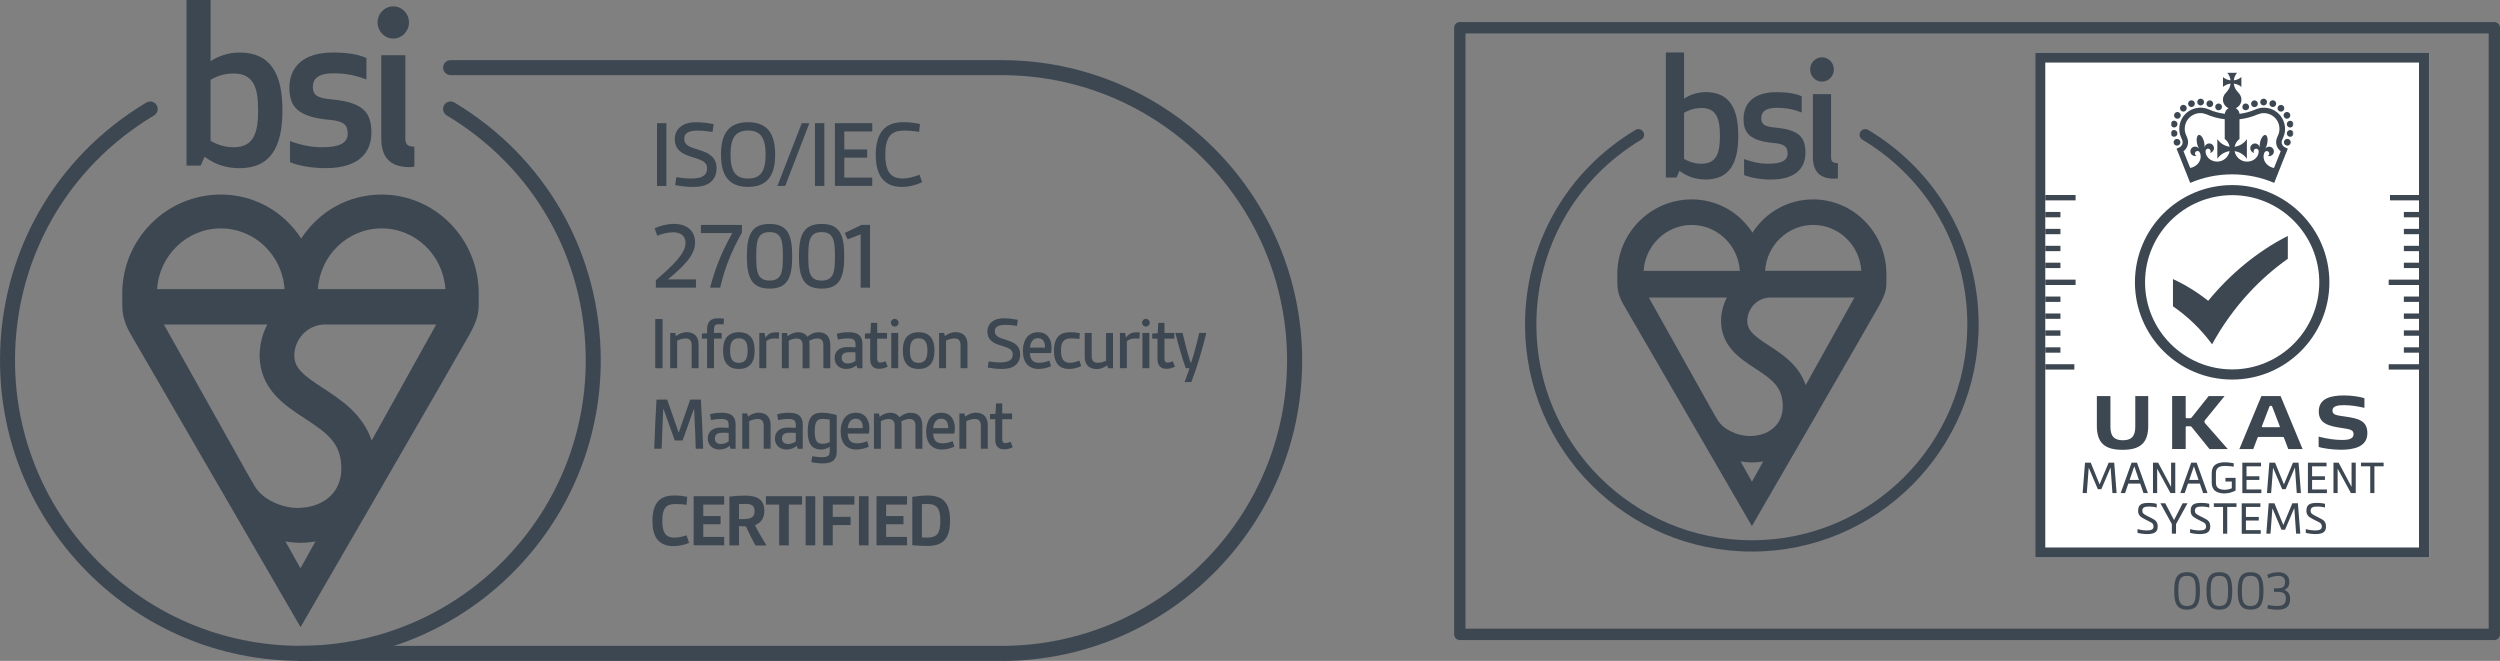 <svg width="2039" height="539" viewBox="0 0 2039 539" fill="none" xmlns="http://www.w3.org/2000/svg">
<rect x="0" y="0" width="2039" height="539" fill="#808080" stroke="none"/>
<g clip-path="url(#clip0_3170_424)">
<path d="M561.997 442.789C558.574 444.344 553.768 445.416 549.308 445.416C544.018 445.416 539.04 443.93 535.928 439.746C533.3 436.255 532.125 431.207 532.125 424.743C532.125 417.275 533.819 411.778 537.242 408.321C540.596 404.968 545.194 404.104 550.242 404.104C553.803 404.104 557.398 404.553 560.51 405.175L559.957 411.709C557.537 411.329 554.114 411.087 551.002 411.087C547.891 411.087 544.71 411.571 542.912 413.714C540.803 416.134 540.181 420.006 540.181 424.812C540.181 428.857 540.63 432.279 542.048 434.699C543.776 437.568 546.784 438.502 550.069 438.502C553.353 438.502 556.983 437.568 559.957 436.635L561.997 442.858V442.789Z" fill="#3D4752"/>
<path d="M565.73 444.793V404.69H590.624V411.536H573.579V420.87H587.719V427.577H573.579V437.913H590.624V444.758H565.73V444.793Z" fill="#3D4752"/>
<path d="M616.069 444.794C613.2 439.504 610.71 434.526 608.359 429.306C606.631 429.306 604.245 429.237 602.758 429.133V444.828H594.91V405.002C598.713 404.553 603.692 404.207 607.53 404.207C615.758 404.207 623.399 406.212 623.399 416.584C623.399 422.184 621.082 426.298 615.758 428.303C618.075 433.039 621.601 439.124 625.093 444.863H616.069V444.794ZM602.758 423.429C606.319 423.429 609.154 423.429 611.229 422.806C614.099 422.011 615.447 420.248 615.447 416.653C615.447 411.847 612.024 410.983 608.152 410.983C606.354 410.983 604.418 411.052 602.724 411.156V423.429H602.758Z" fill="#3D4752"/>
<path d="M635.497 444.793V411.536H624.676V404.69H654.167V411.536H643.346V444.793H635.497Z" fill="#3D4752"/>
<path d="M657.074 444.793V404.69H664.922V444.793H657.074Z" fill="#3D4752"/>
<path d="M671.386 444.793V404.69H696.832V411.536H679.2V421.561H693.755V428.268H679.2V444.758H671.352L671.386 444.793Z" fill="#3D4752"/>
<path d="M700.566 444.793V404.69H708.415V444.793H700.566Z" fill="#3D4752"/>
<path d="M714.879 444.793V404.69H739.772V411.536H722.727V420.87H736.868V427.577H722.727V437.913H739.772V444.758H714.879V444.793Z" fill="#3D4752"/>
<path d="M744.059 405.209C748.173 404.587 752.84 404.138 756.574 404.138C770.127 404.138 774.864 411.225 774.864 424.673C774.864 438.121 770.127 445.277 756.574 445.277C752.84 445.277 748.173 445.105 744.059 444.655V405.175V405.209ZM751.907 438.329C753.601 438.467 754.465 438.467 755.883 438.467C764.734 438.467 766.912 434.664 766.912 424.708C766.912 415.304 764.734 411.017 755.883 411.017C754.465 411.017 753.221 411.087 751.907 411.19V438.329Z" fill="#3D4752"/>
<path d="M535.859 151.664V100.464H543.5V151.664H535.859Z" fill="#3D4752"/>
<path d="M551.588 144.508C554.527 144.992 559.229 145.614 563.689 145.614C568.149 145.614 572.264 144.992 574.58 142.745C575.928 141.466 576.723 139.737 576.723 137.49C576.723 132.477 573.612 130.818 564.796 128.19C555.979 125.632 550.344 122.002 550.344 113.325C550.344 109.038 552.176 105.546 555.288 103.161C558.78 100.464 563.24 99.669 567.942 99.669C572.644 99.669 577.622 100.395 582.082 101.259L581.114 107.62C578.106 107.067 573.474 106.514 569.256 106.514C565.764 106.514 562.41 106.894 560.439 108.346C558.849 109.522 558.054 111.043 558.054 113.117C558.054 118.372 562.099 119.859 570.535 122.417C578.798 124.975 584.433 128.467 584.433 137.455C584.433 142.226 582.601 146.133 579.282 148.76C575.686 151.629 570.604 152.494 565.21 152.494C560.197 152.494 555.046 151.768 550.655 150.973L551.623 144.542L551.588 144.508Z" fill="#3D4752"/>
<path d="M588.031 126.047C588.031 108.727 594.635 99.669 610.124 99.669C625.613 99.669 632.216 108.727 632.216 126.047C632.216 143.367 625.613 152.425 610.124 152.425C594.635 152.425 588.031 143.367 588.031 126.047ZM624.437 126.047C624.437 112.529 620.392 106.479 610.124 106.479C599.855 106.479 595.81 112.529 595.81 126.047C595.81 139.564 599.855 145.614 610.124 145.614C620.392 145.614 624.437 139.564 624.437 126.047Z" fill="#3D4752"/>
<path d="M634.047 151.664L653.927 100.464H660.115L640.408 151.664H634.047Z" fill="#3D4752"/>
<path d="M664.68 151.664V100.464H672.32V151.664H664.68Z" fill="#3D4752"/>
<path d="M680.965 151.664V100.464H711.424V107.205H688.606V121.898H707.275V128.57H688.606V144.853H711.424V151.595H680.965V151.664Z" fill="#3D4752"/>
<path d="M752.116 148.552C747.725 150.765 741.536 152.459 735.728 152.459C729.125 152.459 722.832 150.488 719.029 145.13C715.848 140.774 714.258 134.412 714.258 126.046C714.258 117.127 716.263 110.627 719.893 106.168C724.111 101.155 730.3 99.634 737.076 99.634C741.606 99.634 746.377 100.256 750.353 101.155L749.627 107.585C746.446 106.963 741.675 106.479 737.526 106.479C732.686 106.479 728.226 107.516 725.529 111.077C723.074 114.43 722.037 119.339 722.037 126.012C722.037 132.2 722.832 136.971 724.976 140.324C727.43 144.231 731.579 145.579 736.039 145.579C740.983 145.579 745.754 144.162 749.938 142.468L752.081 148.518L752.116 148.552Z" fill="#3D4752"/>
<path d="M534.89 234.635V228.585C549.031 216.278 559.126 206.632 559.126 198.128C559.126 191.767 554.355 189.451 549.031 189.451C544.571 189.451 539.419 190.868 536.065 192.216L533.922 186.166C537.898 184.265 543.879 182.605 549.584 182.605C559.852 182.605 566.905 187.757 566.905 197.886C566.905 209.018 555.703 218.629 544.813 227.859H567.631V234.601H534.89V234.635Z" fill="#3D4752"/>
<path d="M579.178 234.635C583.638 217.453 589.1 204.73 597.225 190.107H571.641V183.435H605.108V189.727C597.018 204.281 591.521 217.003 587.372 234.635H579.178Z" fill="#3D4752"/>
<path d="M609.152 209.017C609.152 191.836 612.748 182.64 627.684 182.64C642.62 182.64 646.112 191.87 646.112 209.017C646.112 226.165 642.516 235.395 627.684 235.395C612.852 235.395 609.152 226.096 609.152 209.017ZM638.505 209.017C638.505 196.848 637.779 189.312 627.684 189.312C617.588 189.312 616.793 196.848 616.793 209.017C616.793 221.187 617.415 228.827 627.684 228.827C637.952 228.827 638.505 221.117 638.505 209.017Z" fill="#3D4752"/>
<path d="M651.609 209.017C651.609 191.836 655.205 182.64 670.141 182.64C685.077 182.64 688.569 191.87 688.569 209.017C688.569 226.165 684.973 235.395 670.141 235.395C655.309 235.395 651.609 226.096 651.609 209.017ZM680.962 209.017C680.962 196.848 680.236 189.312 670.141 189.312C660.045 189.312 659.25 196.848 659.25 209.017C659.25 221.187 659.872 228.827 670.141 228.827C680.409 228.827 680.962 221.117 680.962 209.017Z" fill="#3D4752"/>
<path d="M701.95 234.635V191.144L691.301 195.189L688.984 190.003L702.676 183.4H709.59V234.6H701.95V234.635Z" fill="#3D4752"/>
<path d="M534.406 300.32V260.218H540.387V300.32H534.406Z" fill="#3D4752"/>
<path d="M564.104 300.321V281.445C564.104 277.78 562.41 276.017 559.263 276.017C556.601 276.017 554.216 276.881 552.279 277.815V300.286H546.609V271.523H550.793L551.277 274.15C553.524 272.422 556.636 270.9 559.989 270.9C566.524 270.9 569.774 274.807 569.774 280.926V300.286H564.104V300.321Z" fill="#3D4752"/>
<path d="M576.691 300.321V276.224H572.473V272.041L576.691 271.799V268.688C576.691 265.438 577.486 263.226 578.938 261.774C580.667 260.08 583.225 259.596 586.268 259.596C587.651 259.596 589.137 259.734 590.486 259.838L590.174 264.574C588.722 264.436 587.443 264.436 586.302 264.436C584.815 264.436 583.744 264.609 583.19 265.438C582.499 266.199 582.326 267.374 582.326 269.172V271.523H588.619V276.19H582.326V300.286H576.656L576.691 300.321Z" fill="#3D4752"/>
<path d="M602.619 300.942C598.574 300.942 595.635 299.836 593.526 297.762C590.864 295.204 589.723 291.055 589.723 285.938C589.723 280.822 590.829 276.673 593.526 274.115C595.635 272.075 598.574 270.935 602.619 270.935C606.664 270.935 609.602 272.041 611.711 274.115C614.374 276.673 615.515 280.822 615.515 285.938C615.515 291.055 614.408 295.204 611.711 297.762C609.602 299.802 606.664 300.942 602.619 300.942ZM609.775 285.938C609.775 282.447 609.222 279.577 607.736 277.918C606.629 276.604 604.866 275.913 602.619 275.913C600.371 275.913 598.643 276.604 597.502 277.918C596.015 279.612 595.462 282.447 595.462 285.938C595.462 289.43 596.015 292.334 597.502 293.959C598.608 295.273 600.371 295.964 602.619 295.964C604.866 295.964 606.525 295.204 607.736 293.959C609.222 292.334 609.775 289.465 609.775 285.938Z" fill="#3D4752"/>
<path d="M619.285 300.32V271.557H623.503L624.264 275.118H624.506C626.753 271.868 629.415 271.004 633.046 271.004C633.737 271.004 634.428 271.004 635.535 271.142L635.155 276.293C634.048 276.12 632.907 276.051 631.732 276.051C629.312 276.051 626.891 276.604 624.955 278.229V300.32H619.285Z" fill="#3D4752"/>
<path d="M671.523 300.321V281.272C671.523 277.677 669.795 276.052 666.614 276.052C664.436 276.052 662.119 276.812 659.941 278.057C660.114 279.163 660.252 280.477 660.252 281.618V300.355H654.582V281.307C654.582 277.711 652.888 276.086 649.742 276.086C647.426 276.086 645.455 276.709 643.346 277.815V300.355H637.676V271.592H641.859L642.343 274.219C644.383 272.664 647.322 270.97 650.987 270.97C654.409 270.97 656.968 272.283 658.455 274.634C660.944 272.595 663.986 270.97 667.409 270.97C673.805 270.97 677.193 274.531 677.193 281.549V300.355H671.523V300.321Z" fill="#3D4752"/>
<path d="M699.219 300.321L698.597 297.901C696.419 299.837 693.411 300.943 690.195 300.943C684.283 300.943 680.688 297.036 680.688 291.92C680.688 289.362 681.69 286.803 683.73 285.213C685.666 283.657 688.397 283.035 691.44 283.035C693.445 283.035 695.727 283.173 697.732 283.277V280.857C697.732 279.129 697.283 277.988 696.557 277.262C695.485 276.259 693.756 276.017 691.44 276.017C688.639 276.017 685.217 276.501 683.35 276.951L682.485 272.214C684.975 271.454 688.639 270.97 691.959 270.97C695.554 270.97 698.562 271.454 700.602 273.217C702.4 274.703 703.402 277.089 703.402 280.546V300.355H699.219V300.321ZM697.732 287.426C696.315 287.287 694.379 287.253 692.615 287.253C688.432 287.253 686.461 288.739 686.461 291.92C686.461 294.651 688.259 296.449 691.371 296.449C693.687 296.449 696.038 295.654 697.732 294.34V287.426Z" fill="#3D4752"/>
<path d="M723.973 299.076C722.037 300.078 719.547 300.804 717.058 300.804C712.391 300.804 709.729 298.177 709.729 292.957V276.224H705.441V272.041L709.936 271.799L710.385 263.329H715.433V271.557H723.454V276.224H715.433V292.092C715.433 294.201 715.814 295.688 717.992 295.688C719.375 295.688 720.654 295.307 722.175 294.616L724.042 299.041L723.973 299.076Z" fill="#3D4752"/>
<path d="M729.713 260.045C731.442 260.045 732.894 261.462 732.894 263.225C732.894 264.989 731.476 266.337 729.713 266.337C727.95 266.337 726.602 264.954 726.602 263.225C726.602 261.497 727.984 260.045 729.713 260.045ZM726.913 300.32V271.557H732.583V300.32H726.913Z" fill="#3D4752"/>
<path d="M749.248 300.942C745.202 300.942 742.264 299.836 740.155 297.762C737.493 295.204 736.352 291.055 736.352 285.938C736.352 280.822 737.458 276.673 740.155 274.115C742.264 272.075 745.202 270.935 749.248 270.935C753.293 270.935 756.231 272.041 758.34 274.115C761.003 276.673 762.144 280.822 762.144 285.938C762.144 291.055 761.037 295.204 758.34 297.762C756.231 299.802 753.293 300.942 749.248 300.942ZM756.404 285.938C756.404 282.447 755.851 279.577 754.364 277.918C753.258 276.604 751.495 275.913 749.248 275.913C747 275.913 745.272 276.604 744.131 277.918C742.644 279.612 742.091 282.447 742.091 285.938C742.091 289.43 742.644 292.334 744.131 293.959C745.237 295.273 747 295.964 749.248 295.964C751.495 295.964 753.154 295.204 754.364 293.959C755.851 292.334 756.404 289.465 756.404 285.938Z" fill="#3D4752"/>
<path d="M783.404 300.321V281.445C783.404 277.78 781.71 276.017 778.564 276.017C775.902 276.017 773.516 276.881 771.58 277.815V300.286H765.91V271.523H770.094L770.578 274.15C772.825 272.422 775.937 270.9 779.29 270.9C785.825 270.9 789.075 274.807 789.075 280.926V300.286H783.404V300.321Z" fill="#3D4752"/>
<path d="M806.292 294.72C808.609 295.1 812.274 295.584 815.765 295.584C819.257 295.584 822.473 295.1 824.305 293.337C825.377 292.335 825.999 290.986 825.999 289.223C825.999 285.317 823.579 284.003 816.664 281.929C809.75 279.924 805.324 277.089 805.324 270.278C805.324 266.925 806.742 264.194 809.197 262.327C811.928 260.218 815.42 259.596 819.085 259.596C822.749 259.596 826.691 260.149 830.183 260.84L829.422 265.819C827.071 265.369 823.441 264.954 820.156 264.954C817.425 264.954 814.797 265.265 813.242 266.372C811.997 267.305 811.375 268.481 811.375 270.105C811.375 274.219 814.555 275.395 821.159 277.4C827.624 279.405 832.05 282.136 832.05 289.154C832.05 292.888 830.632 295.93 828.005 298.004C825.204 300.251 821.228 300.943 816.976 300.943C813.069 300.943 809.024 300.39 805.601 299.767L806.361 294.72H806.292Z" fill="#3D4752"/>
<path d="M857.219 298.626C854.66 299.802 850.995 300.942 847.261 300.942C838.791 300.942 834.262 295.653 834.262 286.111C834.262 278.195 837.857 270.935 846.639 270.935C853.623 270.935 857.668 275.913 857.668 283.622C857.668 285.178 857.495 286.734 857.219 287.978H839.966C840.105 290.536 840.727 292.576 841.902 293.89C843.216 295.307 845.256 295.895 847.642 295.895C850.615 295.895 853.554 295.1 855.905 294.097L857.219 298.626ZM852.309 283.518C852.309 279.232 851.065 275.809 846.466 275.809C842.283 275.809 840.312 279.543 840.07 283.518H852.344H852.309Z" fill="#3D4752"/>
<path d="M881.802 298.626C879.174 299.871 875.509 300.942 871.983 300.942C864.446 300.942 859.605 296.725 859.605 286.077C859.605 273.873 865.76 270.935 872.813 270.935C875.613 270.935 878.414 271.246 880.765 271.799L880.281 276.535C878.241 276.224 875.924 275.982 873.746 275.982C868.214 275.982 865.345 278.16 865.345 285.938C865.345 292.922 867.696 295.895 872.571 295.895C875.371 295.895 877.999 295.1 880.281 294.097L881.836 298.626H881.802Z" fill="#3D4752"/>
<path d="M903.584 300.32L903.135 297.9C900.888 299.594 897.845 301.011 894.422 301.011C887.957 301.011 884.707 297.105 884.707 290.986V271.557H890.377V290.433C890.377 294.339 892.071 295.86 895.425 295.86C897.741 295.86 899.954 295.238 902.098 294.235V271.591H907.768V300.354H903.584V300.32Z" fill="#3D4752"/>
<path d="M913.402 300.32V271.557H917.62L918.381 275.118H918.623C920.87 271.868 923.532 271.004 927.163 271.004C927.854 271.004 928.546 271.004 929.652 271.142L929.272 276.293C928.165 276.12 927.024 276.051 925.849 276.051C923.429 276.051 921.009 276.604 919.072 278.229V300.32H913.402Z" fill="#3D4752"/>
<path d="M934.561 260.045C936.29 260.045 937.742 261.462 937.742 263.225C937.742 264.989 936.324 266.337 934.561 266.337C932.798 266.337 931.449 264.954 931.449 263.225C931.449 261.497 932.832 260.045 934.561 260.045ZM931.76 300.32V271.557H937.431V300.32H931.76Z" fill="#3D4752"/>
<path d="M958.278 299.076C956.342 300.078 953.852 300.804 951.363 300.804C946.695 300.804 944.033 298.177 944.033 292.957V276.224H939.746V272.041L944.241 271.799L944.69 263.329H949.738V271.557H957.759V276.224H949.738V292.092C949.738 294.201 950.118 295.688 952.296 295.688C953.679 295.688 954.959 295.307 956.48 294.616L958.347 299.041L958.278 299.076Z" fill="#3D4752"/>
<path d="M966.127 311.625C967.821 307.2 969.169 303.293 970.172 300.286H967.13C964.191 292.334 961.217 281.859 958.59 271.522H964.502C966.438 279.992 968.547 288.082 971.036 295.791H971.486C973.802 288.808 976.222 279.785 978.089 271.522H983.863C980.682 284.832 976.153 299.975 971.659 311.625H966.127Z" fill="#3D4752"/>
<path d="M567.456 366.006C567.145 355.289 566.661 344.295 566.143 333.716H565.831L556.739 359.23H550.342L541.25 333.716H540.938C540.454 344.295 539.936 355.323 539.625 366.006H533.574C534.024 352.696 534.681 339.317 535.441 325.903H544.154L553.385 352.489H553.696L562.927 325.903H571.64C572.4 339.282 573.057 352.661 573.507 366.006H567.456Z" fill="#3D4752"/>
<path d="M595.774 366.005L595.151 363.585C592.973 365.521 589.965 366.628 586.75 366.628C580.838 366.628 577.242 362.721 577.242 357.604C577.242 355.046 578.245 352.488 580.285 350.898C582.221 349.342 584.952 348.72 587.995 348.72C590 348.72 592.282 348.858 594.287 348.962V346.542C594.287 344.813 593.838 343.672 593.111 342.946C592.04 341.944 590.311 341.702 587.995 341.702C585.194 341.702 581.771 342.186 579.904 342.635L579.04 337.899C581.529 337.138 585.194 336.654 588.513 336.654C592.109 336.654 595.117 337.138 597.157 338.901C598.954 340.388 599.957 342.773 599.957 346.231V366.04H595.774V366.005ZM594.287 353.11C592.869 352.972 590.933 352.937 589.17 352.937C584.987 352.937 583.016 354.424 583.016 357.604C583.016 360.336 584.814 362.133 587.925 362.133C590.242 362.133 592.593 361.338 594.287 360.024V353.11Z" fill="#3D4752"/>
<path d="M622.846 366.006V347.13C622.846 343.466 621.152 341.702 618.006 341.702C615.343 341.702 612.958 342.567 611.022 343.5V365.971H605.352V337.208H609.535L610.019 339.836C612.266 338.107 615.378 336.586 618.732 336.586C625.266 336.586 628.516 340.492 628.516 346.612V365.971H622.846V366.006Z" fill="#3D4752"/>
<path d="M650.539 366.005L649.917 363.585C647.739 365.521 644.731 366.628 641.516 366.628C635.603 366.628 632.008 362.721 632.008 357.604C632.008 355.046 633.01 352.488 635.05 350.898C636.986 349.342 639.718 348.72 642.76 348.72C644.766 348.72 647.047 348.858 649.053 348.962V346.542C649.053 344.813 648.603 343.672 647.877 342.946C646.805 341.944 645.077 341.702 642.76 341.702C639.96 341.702 636.537 342.186 634.67 342.635L633.806 337.899C636.295 337.138 639.96 336.654 643.279 336.654C646.874 336.654 649.882 337.138 651.922 338.901C653.72 340.388 654.723 342.773 654.723 346.231V366.04H650.539V366.005ZM649.053 353.11C647.635 352.972 645.699 352.937 643.936 352.937C639.752 352.937 637.782 354.424 637.782 357.604C637.782 360.336 639.579 362.133 642.691 362.133C645.008 362.133 647.359 361.338 649.053 360.024V353.11Z" fill="#3D4752"/>
<path d="M676.744 364.381C674.739 365.764 672.319 366.628 669.898 366.628C661.739 366.628 658.766 361.339 658.766 351.866C658.766 341.08 662.119 336.62 670.106 336.62C674.393 336.62 679.337 337.554 682.449 338.625V368.633C682.449 371.744 681.446 373.922 679.821 375.478C677.712 377.414 674.393 377.967 670.97 377.967C667.72 377.967 664.367 377.483 661.704 376.965L662.465 372.125C664.505 372.436 667.513 372.885 670.175 372.885C672.491 372.885 674.6 372.643 675.638 371.572C676.398 370.776 676.744 369.566 676.744 368.011V364.415V364.381ZM676.744 342.221C675.05 341.909 672.699 341.668 670.659 341.668C665.75 341.668 664.505 345.021 664.505 351.935C664.505 358.4 665.819 361.961 670.59 361.961C672.699 361.961 674.877 361.511 676.744 360.578V342.221Z" fill="#3D4752"/>
<path d="M708.621 364.312C706.063 365.487 702.398 366.628 698.664 366.628C690.193 366.628 685.664 361.339 685.664 351.797C685.664 343.88 689.26 336.62 698.041 336.62C705.025 336.62 709.07 341.598 709.07 349.308C709.07 350.863 708.898 352.419 708.621 353.664H691.369C691.507 356.222 692.129 358.262 693.305 359.575C694.619 360.993 696.658 361.581 699.044 361.581C702.017 361.581 704.956 360.785 707.307 359.783L708.621 364.312ZM703.677 349.204C703.677 344.917 702.432 341.495 697.834 341.495C693.651 341.495 691.68 345.228 691.438 349.204H703.711H703.677Z" fill="#3D4752"/>
<path d="M746.617 366.005V346.957C746.617 343.361 744.888 341.736 741.708 341.736C739.53 341.736 737.213 342.497 735.035 343.741C735.208 344.848 735.346 346.161 735.346 347.302V366.04H729.676V346.991C729.676 343.396 727.982 341.771 724.836 341.771C722.519 341.771 720.549 342.393 718.44 343.499V366.04H712.77V337.277H716.953L717.437 339.904C719.477 338.348 722.416 336.654 726.08 336.654C729.503 336.654 732.062 337.968 733.548 340.319C736.038 338.279 739.08 336.654 742.503 336.654C748.899 336.654 752.287 340.215 752.287 347.233V366.04H746.617V366.005Z" fill="#3D4752"/>
<path d="M778.324 364.312C775.766 365.487 772.101 366.628 768.367 366.628C759.896 366.628 755.367 361.339 755.367 351.797C755.367 343.88 758.963 336.62 767.745 336.62C774.728 336.62 778.774 341.598 778.774 349.308C778.774 350.863 778.601 352.419 778.324 353.664H761.072C761.21 356.222 761.832 358.262 763.008 359.575C764.322 360.993 766.362 361.581 768.747 361.581C771.721 361.581 774.659 360.785 777.01 359.783L778.324 364.312ZM773.38 349.204C773.38 344.917 772.135 341.495 767.537 341.495C763.354 341.495 761.383 345.228 761.141 349.204H773.415H773.38Z" fill="#3D4752"/>
<path d="M799.967 366.006V347.13C799.967 343.466 798.273 341.702 795.127 341.702C792.464 341.702 790.079 342.567 788.143 343.5V365.971H782.473V337.208H786.656L787.14 339.836C789.387 338.107 792.499 336.586 795.853 336.586C802.387 336.586 805.637 340.492 805.637 346.612V365.971H799.967V366.006Z" fill="#3D4752"/>
<path d="M825.965 364.761C824.029 365.764 821.54 366.49 819.05 366.49C814.383 366.49 811.721 363.862 811.721 358.642V341.91H807.434V337.727L811.928 337.485L812.378 329.015H817.425V337.243H825.447V341.91H817.425V357.778C817.425 359.887 817.806 361.373 819.984 361.373C821.367 361.373 822.646 360.993 824.167 360.302L826.034 364.727L825.965 364.761Z" fill="#3D4752"/>
<path d="M816.978 539H244.991C241.602 539 238.871 536.269 238.871 532.881C238.871 529.493 241.602 526.762 244.991 526.762H816.978C945.315 526.762 1049.73 422.357 1049.73 294.028C1049.73 165.7 945.315 61.295 816.978 61.295H367.52C364.132 61.295 361.4 58.564 361.4 55.176C361.4 51.788 364.132 49.057 367.52 49.057H817.012C952.126 49.057 1062.04 158.959 1062.04 294.063C1062.04 429.167 952.126 539.069 817.012 539.069L816.978 539Z" fill="#3D4752"/>
<path d="M259.269 235.81C261.032 208.188 283.678 186.269 311.267 186.269C338.857 186.269 361.468 208.188 363.266 235.81H259.269ZM303.108 359.264C295.744 337.588 278.249 326.179 263.521 316.568C247.168 305.92 240.322 300.389 240.011 290.156C240.115 276.155 251.247 264.677 264.939 264.677H355.764L303.108 359.298V359.264ZM232.82 441.613C233.338 441.716 239.216 442.684 245.059 442.719C250.66 442.719 256.261 441.855 257.263 441.578L245.059 463.496L232.82 441.613ZM218.022 264.677C214.15 272.075 211.903 280.511 211.73 289.465C211.73 289.741 211.73 290.052 211.73 290.329V290.398C212.179 317.502 232.197 330.57 248.343 341.114C267.532 353.629 278.388 361.684 278.388 382.254C278.388 402.824 262.346 414.267 242.639 414.267C229.985 414.267 213.942 407.456 207.546 396.221L201.876 386.402L133.697 264.712H217.988L218.022 264.677ZM180.06 186.269C207.65 186.269 230.296 208.188 232.059 235.81H128.131C129.894 208.188 152.54 186.269 180.095 186.269M311.267 158.682C284.507 158.682 260.375 171.992 245.681 194.532C230.987 171.992 206.855 158.682 180.095 158.682C135.771 158.682 99.711 194.878 99.711 239.336C99.711 239.336 99.711 239.751 99.711 247.53C99.711 255.308 100.61 262.257 106.764 272.87C112.918 283.484 245.128 511.481 245.128 511.481C245.128 511.481 376.404 284.867 382.904 272.87C389.404 260.84 390.441 255.688 390.441 247.53V239.336C390.441 194.878 354.968 158.682 311.336 158.682" fill="#3D4752"/>
<path d="M195.273 42.834C186.491 42.834 178.055 45.703 171.763 49.886V0H152.125V135.07H163.673L166.853 127.81C174.563 133.583 183.518 137.179 195.308 137.179C220.892 137.179 230.365 119.547 230.365 89.989C230.365 60.431 220.892 42.834 195.308 42.834M190.675 59.947C207.892 59.947 210.52 73.429 210.52 89.989C210.52 106.549 207.892 120.1 190.675 120.1C181.409 120.1 175.255 116.816 171.728 114.846V65.132C175.22 63.127 181.374 59.912 190.675 59.912M255.155 70.94C255.155 62.816 261.654 59.774 272.027 59.774C283.056 59.774 291.353 61.917 298.856 64.821V47.328C292.01 44.286 283.574 42.834 271.646 42.834C245.854 42.834 236.035 55.971 236.035 71.459C236.035 86.947 242.535 95.382 269.019 97.767C280.774 98.805 283.574 102.227 283.574 108.899C283.574 116.816 276.729 120.1 262.692 120.1C251.628 120.1 242.328 117.196 236.554 115.053V132.304C242.501 134.793 253.391 137.144 265.527 137.144C293.601 137.144 302.901 123.661 302.901 108.173C302.901 91.441 296.055 83.317 269.745 81C258.335 79.929 255.155 77.198 255.155 70.906M334.086 136.314C336.195 136.314 337.959 135.934 337.959 135.934V119.582C332.323 119.582 330.594 117.75 330.594 112.737V45.012H310.957V112.91C310.957 128.363 318.182 136.314 334.121 136.314M307.949 18.323C307.949 25.548 313.722 31.46 320.741 31.46C327.759 31.46 333.568 25.548 333.568 18.323C333.568 11.097 327.759 5.186 320.741 5.186C313.722 5.186 307.949 11.097 307.949 18.323Z" fill="#3D4752"/>
<path d="M245.024 539C109.91 539 0 429.098 0 293.994C0 206.943 44.635 128.294 119.348 83.628C122.253 81.899 126.021 82.833 127.75 85.737C129.478 88.641 128.545 92.409 125.641 94.138C54.626 136.591 12.239 211.299 12.239 293.994C12.239 422.322 116.652 526.727 244.989 526.727C373.327 526.727 477.739 422.322 477.739 293.994C477.739 211.299 435.352 136.591 364.338 94.138C361.433 92.409 360.5 88.641 362.229 85.737C363.957 82.833 367.726 81.899 370.63 83.628C445.378 128.328 489.978 206.978 489.978 293.994C489.978 429.098 380.069 539 244.955 539H245.024Z" fill="#3D4752"/>
</g>
<g clip-path="url(#clip1_3170_424)">
<path d="M1439.6 220.872C1440.94 200.002 1458.05 183.446 1478.85 183.446C1499.66 183.446 1516.77 200.002 1518.11 220.872H1439.6ZM1472.71 314.117C1467.14 297.735 1453.94 289.107 1442.81 281.879C1430.45 273.834 1425.29 269.666 1425.06 261.912C1425.14 251.331 1433.54 242.675 1443.88 242.675H1512.46L1472.71 314.117ZM1419.64 376.319C1420.05 376.406 1424.45 377.135 1428.88 377.164C1433.1 377.164 1437.33 376.493 1438.08 376.319L1428.88 392.875L1419.64 376.348V376.319ZM1408.45 242.675C1405.53 248.271 1403.81 254.625 1403.7 261.388C1403.7 261.592 1403.7 261.825 1403.7 262.029V262.087C1404.02 282.549 1419.17 292.43 1431.35 300.388C1445.84 309.832 1454.03 315.924 1454.03 331.46C1454.03 346.996 1441.9 355.623 1427.01 355.623C1417.45 355.623 1405.36 350.493 1400.52 342.011L1396.24 334.578L1344.77 242.675H1408.42H1408.45ZM1379.77 183.475C1400.61 183.475 1417.68 200.031 1419.03 220.901H1340.54C1341.88 200.031 1358.96 183.475 1379.77 183.475ZM1478.85 162.634C1458.66 162.634 1440.42 172.69 1429.31 189.712C1418.21 172.69 1400 162.634 1379.77 162.634C1346.31 162.634 1319.07 189.975 1319.07 223.524C1319.07 223.524 1319.07 223.845 1319.07 229.704C1319.07 235.562 1319.74 240.809 1324.37 248.854C1329.03 256.87 1428.85 429.077 1428.85 429.077C1428.85 429.077 1527.96 257.919 1532.86 248.854C1537.75 239.76 1538.54 235.883 1538.54 229.704V223.524C1538.54 189.946 1511.76 162.634 1478.83 162.634" fill="#3D4752"/>
<path d="M1391.25 75.131C1384.61 75.131 1378.26 77.288 1373.51 80.465V42.776H1358.67V144.795H1367.39L1369.78 139.315C1375.6 143.687 1382.36 146.398 1391.25 146.398C1410.57 146.398 1417.74 133.077 1417.74 110.75C1417.74 88.422 1410.57 75.131 1391.25 75.131ZM1387.79 88.073C1400.78 88.073 1402.76 98.245 1402.76 110.779C1402.76 123.313 1400.78 133.544 1387.79 133.544C1380.79 133.544 1376.13 131.066 1373.51 129.579V92.037C1376.16 90.521 1380.79 88.102 1387.79 88.102M1436.48 96.351C1436.48 90.23 1441.41 87.927 1449.22 87.927C1457.55 87.927 1463.82 89.53 1469.47 91.745V78.541C1464.31 76.238 1457.96 75.16 1448.93 75.16C1429.46 75.16 1422.06 85.099 1422.06 96.788C1422.06 108.476 1426.95 114.86 1446.97 116.667C1455.83 117.454 1457.96 120.048 1457.96 125.091C1457.96 131.066 1452.8 133.544 1442.19 133.544C1433.83 133.544 1426.84 131.357 1422.46 129.725V142.754C1426.95 144.649 1435.2 146.427 1444.32 146.427C1465.54 146.427 1472.53 136.225 1472.53 124.537C1472.53 111.887 1467.34 105.765 1447.5 104.017C1438.87 103.2 1436.48 101.16 1436.48 96.38M1496.08 145.727C1497.68 145.727 1498.99 145.436 1498.99 145.436V133.077C1494.74 133.077 1493.43 131.707 1493.43 127.889V76.763H1478.59V128.035C1478.59 139.723 1484.04 145.727 1496.08 145.727ZM1476.35 56.651C1476.35 62.102 1480.72 66.59 1486 66.59C1491.27 66.59 1495.7 62.131 1495.7 56.651C1495.7 51.171 1491.33 46.74 1486 46.74C1480.66 46.74 1476.35 51.2 1476.35 56.651Z" fill="#3D4752"/>
<path d="M1428.82 449.859C1326.82 449.859 1243.82 366.845 1243.82 264.827C1243.82 199.098 1277.51 139.694 1333.93 105.94C1336.11 104.628 1338.97 105.328 1340.28 107.543C1341.59 109.729 1340.86 112.586 1338.68 113.898C1285.06 145.961 1253.06 202.391 1253.06 264.856C1253.06 361.773 1331.89 440.648 1428.82 440.648C1525.74 440.648 1604.55 361.802 1604.55 264.856C1604.55 202.391 1572.55 145.961 1518.93 113.898C1516.74 112.586 1516.01 109.759 1517.32 107.543C1518.63 105.357 1521.46 104.628 1523.68 105.94C1580.1 139.694 1613.78 199.098 1613.78 264.827C1613.78 366.845 1530.79 449.859 1428.79 449.859H1428.82Z" fill="#3D4752"/>
<path d="M1981.18 42.776H1659.89V454.756H1981.18V42.776Z" fill="white"/>
<path d="M1713.83 398.966H1710.98L1703.69 381.739H1703.54L1702 402.172H1698.59L1700.54 377.367H1705.21L1712.43 395.06L1719.81 377.367H1724.35L1726.3 402.172H1722.89L1721.44 381.506H1721.29L1713.86 398.937L1713.83 398.966Z" fill="#3D4752"/>
<path d="M1748.25 402.172L1745.57 394.448H1735.86L1733.21 402.172H1729.62L1738.51 377.367H1742.94L1751.83 402.172H1748.25ZM1736.91 391.446H1744.52L1740.79 380.515H1740.64L1736.91 391.446Z" fill="#3D4752"/>
<path d="M1770.6 396.896H1770.74V377.367H1774.15V402.172H1770.22L1759.52 382.497H1759.38V402.172H1755.97V377.367H1760.19L1770.63 396.896H1770.6Z" fill="#3D4752"/>
<path d="M1796.88 402.172L1794.2 394.448H1784.5L1781.85 402.172H1778.26L1787.15 377.367H1791.58L1800.47 402.172H1796.88ZM1785.55 391.446H1793.15L1789.42 380.515H1789.28L1785.55 391.446Z" fill="#3D4752"/>
<path d="M1814.2 402.464C1804.08 402.173 1803.88 396.255 1803.88 392.874V386.637C1803.88 383.255 1804.08 377.047 1814.75 377.047C1817.55 377.047 1820.17 377.542 1821.83 377.805V380.632C1820.4 380.399 1817.6 379.991 1814.75 379.991C1807.43 379.991 1807.29 383.78 1807.29 386.607V392.845C1807.29 395.614 1807.41 399.258 1814.2 399.462C1816.12 399.462 1818.83 398.966 1820.26 398.208V392.729H1815.07V389.755H1823.35V400.016C1821.01 401.386 1817.98 402.435 1814.2 402.435V402.464Z" fill="#3D4752"/>
<path d="M1828.85 402.172V377.367H1844.07V380.34H1832.26V388.443H1842.75V391.417H1832.26V399.228H1844.36V402.201H1828.82L1828.85 402.172Z" fill="#3D4752"/>
<path d="M1864.18 398.966H1861.32L1854.03 381.739H1853.89L1852.34 402.172H1848.93L1850.89 377.367H1855.55L1862.78 395.06L1870.15 377.367H1874.7L1876.65 402.172H1873.24L1871.78 381.506H1871.64L1864.2 398.937L1864.18 398.966Z" fill="#3D4752"/>
<path d="M1882.33 402.172V377.367H1897.54V380.34H1885.74V388.443H1896.23V391.417H1885.74V399.228H1897.83V402.201H1882.3L1882.33 402.172Z" fill="#3D4752"/>
<path d="M1917.8 396.896H1917.94V377.367H1921.35V402.172H1917.42L1906.72 382.497H1906.58V402.172H1903.17V377.367H1907.39L1917.83 396.896H1917.8Z" fill="#3D4752"/>
<path d="M1933.16 380.311H1925.61V377.338H1944.09V380.311H1936.57V402.143H1933.16V380.311Z" fill="#3D4752"/>
<path d="M1752.82 413.161C1749.33 413.161 1747.26 413.715 1747.26 416.688C1747.26 418.496 1748.39 419.283 1750.81 420.565L1755.39 422.897C1758.33 424.354 1759.82 425.928 1759.82 429.514C1759.82 434.527 1756.38 435.606 1750.58 435.606C1749.33 435.606 1745.97 435.285 1743.35 434.614V431.525C1745.83 432.283 1749.33 432.632 1750.58 432.632C1754.19 432.632 1756.41 432.049 1756.41 429.484C1756.41 427.386 1755.53 426.628 1753.78 425.753L1748.95 423.276C1745.6 421.527 1743.85 420.099 1743.85 416.543C1743.85 411.209 1746.99 410.159 1752.85 410.159C1753.99 410.159 1756.93 410.334 1759 410.917V413.978C1757.43 413.395 1754.19 413.103 1752.85 413.103L1752.82 413.161Z" fill="#3D4752"/>
<path d="M1773.13 424.063H1773.19L1780.16 410.479H1784.12L1774.77 427.502V435.285H1771.36V427.444L1762.03 410.479H1765.99L1773.08 424.063H1773.13Z" fill="#3D4752"/>
<path d="M1795.69 413.161C1792.19 413.161 1790.12 413.715 1790.12 416.688C1790.12 418.496 1791.26 419.283 1793.68 420.565L1798.25 422.897C1801.2 424.354 1802.68 425.928 1802.68 429.514C1802.68 434.527 1799.25 435.606 1793.45 435.606C1792.19 435.606 1788.84 435.285 1786.22 434.614V431.525C1788.7 432.283 1792.19 432.632 1793.45 432.632C1797.06 432.632 1799.27 432.049 1799.27 429.484C1799.27 427.386 1798.4 426.628 1796.65 425.753L1791.81 423.276C1788.46 421.527 1786.71 420.099 1786.71 416.543C1786.71 411.209 1789.86 410.159 1795.72 410.159C1796.86 410.159 1799.8 410.334 1801.87 410.917V413.978C1800.29 413.395 1797.06 413.103 1795.72 413.103L1795.69 413.161Z" fill="#3D4752"/>
<path d="M1813.15 413.453H1805.6V410.479H1824.07V413.453H1816.53V435.285H1813.12V413.453H1813.15Z" fill="#3D4752"/>
<path d="M1828.36 435.314V410.509H1843.57V413.482H1831.77V421.585H1842.26V424.558H1831.77V432.37H1843.86V435.343H1828.33L1828.36 435.314Z" fill="#3D4752"/>
<path d="M1863.65 432.078H1860.8L1853.51 414.852H1853.36L1851.82 435.285H1848.41L1850.36 410.479H1855.03L1862.25 428.172L1869.63 410.479H1874.17L1876.12 435.285H1872.71L1871.26 414.619H1871.11L1863.68 432.049L1863.65 432.078Z" fill="#3D4752"/>
<path d="M1890.08 413.161C1886.59 413.161 1884.52 413.715 1884.52 416.688C1884.52 418.496 1885.65 419.283 1888.07 420.565L1892.65 422.897C1895.59 424.354 1897.08 425.928 1897.08 429.514C1897.08 434.527 1893.64 435.606 1887.84 435.606C1886.59 435.606 1883.24 435.285 1880.61 434.614V431.525C1883.09 432.283 1886.59 432.632 1887.84 432.632C1891.45 432.632 1893.67 432.049 1893.67 429.484C1893.67 427.386 1892.79 426.628 1891.05 425.753L1886.21 423.276C1882.86 421.527 1881.11 420.099 1881.11 416.543C1881.11 411.209 1884.26 410.159 1890.11 410.159C1891.25 410.159 1894.19 410.334 1896.26 410.917V413.978C1894.69 413.395 1891.45 413.103 1890.11 413.103L1890.08 413.161Z" fill="#3D4752"/>
<path d="M1801 245.356C1792.22 238.36 1782.58 232.356 1772.26 227.605V249.815C1784.56 258.298 1795.34 268.762 1804.17 280.8V280.858C1812.19 266.022 1822.45 251.652 1834.6 238.535C1844.19 228.188 1854.79 218.948 1865.95 211.078V192.423C1840.86 205.102 1818.69 223.815 1801 245.327V245.356Z" fill="#3D4752"/>
<mask id="mask0_3170_424" style="mask-type:luminance" maskUnits="userSpaceOnUse" x="1770" y="54" width="101" height="101">
<path d="M1870.7 54.29H1770.39V154.618H1870.7V54.29Z" fill="white"/>
</mask>
<g mask="url(#mask0_3170_424)">
<mask id="mask1_3170_424" style="mask-type:luminance" maskUnits="userSpaceOnUse" x="1770" y="54" width="101" height="101">
<path d="M1870.7 54.29H1770.39V154.618H1870.7V54.29Z" fill="white"/>
</mask>
<g mask="url(#mask1_3170_424)">
<path d="M1777.5 117.978C1777.5 117.978 1777.74 117.716 1777.85 117.57C1777.94 117.424 1778.03 117.249 1778.12 117.104C1778.17 116.929 1778.23 116.754 1778.26 116.579C1778.29 116.404 1778.32 116.229 1778.32 116.054C1778.32 115.879 1778.32 115.705 1778.26 115.5C1778.23 115.326 1778.17 115.151 1778.12 114.976C1778.06 114.801 1777.97 114.655 1777.85 114.509C1777.77 114.364 1777.65 114.218 1777.5 114.101C1777.39 113.985 1777.24 113.868 1777.1 113.752C1776.95 113.664 1776.78 113.577 1776.63 113.489C1776.46 113.431 1776.28 113.373 1776.11 113.344C1775.76 113.285 1775.38 113.285 1775.03 113.344C1774.85 113.373 1774.68 113.431 1774.5 113.489C1774.33 113.548 1774.18 113.635 1774.04 113.752C1773.89 113.839 1773.75 113.956 1773.63 114.101C1773.51 114.218 1773.4 114.364 1773.28 114.509C1773.19 114.655 1773.1 114.83 1773.02 114.976C1772.96 115.151 1772.9 115.326 1772.87 115.5C1772.84 115.675 1772.81 115.85 1772.81 116.054C1772.81 116.258 1772.81 116.404 1772.87 116.579C1772.9 116.754 1772.96 116.929 1773.02 117.104C1773.07 117.279 1773.16 117.424 1773.28 117.57C1773.37 117.716 1773.48 117.861 1773.63 117.978C1773.75 118.095 1773.89 118.211 1774.04 118.328C1774.18 118.415 1774.36 118.503 1774.5 118.59C1774.68 118.648 1774.85 118.707 1775.03 118.736C1775.2 118.765 1775.38 118.794 1775.55 118.794C1776.28 118.794 1776.98 118.503 1777.5 117.978Z" fill="#3D4752"/>
<path d="M1774.47 96.467C1774.91 96.73 1775.38 96.846 1775.87 96.846C1776.83 96.846 1777.74 96.351 1778.26 95.476C1779.02 94.165 1778.58 92.474 1777.27 91.716C1775.96 90.958 1774.27 91.395 1773.51 92.707C1772.75 94.019 1773.19 95.709 1774.5 96.467" fill="#3D4752"/>
<path d="M1780.74 91.016C1781.35 91.016 1781.99 90.812 1782.49 90.375C1783.66 89.413 1783.83 87.664 1782.87 86.498C1781.91 85.332 1780.16 85.157 1778.99 86.119C1777.83 87.081 1777.65 88.83 1778.61 89.996C1779.17 90.666 1779.95 90.987 1780.74 90.987" fill="#3D4752"/>
<path d="M1787.35 87.285C1787.65 87.285 1787.97 87.227 1788.26 87.14C1789.69 86.644 1790.47 85.07 1789.95 83.642C1789.45 82.214 1787.88 81.427 1786.45 81.951C1785.02 82.447 1784.24 84.021 1784.76 85.449C1785.17 86.586 1786.22 87.315 1787.35 87.315" fill="#3D4752"/>
<path d="M1794.85 86.003C1796.36 86.003 1797.62 84.779 1797.62 83.234C1797.62 81.689 1796.39 80.465 1794.85 80.465C1793.33 80.465 1792.08 81.689 1792.08 83.234C1792.08 84.779 1793.3 86.003 1794.85 86.003Z" fill="#3D4752"/>
<path d="M1801.34 87.197C1801.66 87.314 1801.98 87.372 1802.3 87.372C1803.41 87.372 1804.46 86.702 1804.9 85.594C1805.42 84.166 1804.72 82.563 1803.3 82.038C1801.87 81.513 1800.29 82.213 1799.74 83.641C1799.22 85.07 1799.92 86.644 1801.34 87.197Z" fill="#3D4752"/>
<path d="M1772.67 103.899C1772.85 103.928 1773.02 103.958 1773.19 103.958C1774.48 103.958 1775.64 103.054 1775.9 101.713C1776.2 100.227 1775.21 98.769 1773.72 98.478C1772.23 98.186 1770.78 99.177 1770.48 100.664C1770.19 102.15 1771.18 103.608 1772.67 103.899Z" fill="#3D4752"/>
<path d="M1773.63 111.507C1775.15 111.245 1776.14 109.817 1775.87 108.33C1775.61 106.814 1774.18 105.823 1772.7 106.056C1771.18 106.319 1770.19 107.747 1770.42 109.234C1770.66 110.574 1771.82 111.536 1773.13 111.536C1773.28 111.536 1773.46 111.536 1773.6 111.507" fill="#3D4752"/>
<path d="M1807.96 89.472C1808.1 89.559 1808.28 89.647 1808.42 89.734C1808.6 89.792 1808.77 89.851 1808.95 89.88C1809.12 89.909 1809.3 89.938 1809.47 89.938C1810.2 89.938 1810.9 89.647 1811.43 89.122C1811.95 88.597 1812.24 87.898 1812.24 87.169C1812.24 86.994 1812.24 86.819 1812.18 86.644C1812.15 86.47 1812.1 86.295 1812.04 86.12C1811.98 85.945 1811.89 85.799 1811.78 85.653C1811.69 85.508 1811.57 85.362 1811.43 85.245C1810.79 84.604 1809.82 84.313 1808.95 84.487C1808.77 84.517 1808.6 84.575 1808.42 84.633C1808.25 84.692 1808.1 84.779 1807.96 84.896C1807.81 85.012 1807.67 85.1 1807.55 85.245C1807.43 85.362 1807.32 85.508 1807.2 85.653C1807.11 85.799 1807.03 85.974 1806.94 86.12C1806.88 86.295 1806.82 86.47 1806.79 86.644C1806.76 86.819 1806.73 86.994 1806.73 87.169C1806.73 87.898 1807.03 88.597 1807.55 89.122C1807.67 89.239 1807.81 89.355 1807.96 89.472Z" fill="#3D4752"/>
<path d="M1868.08 114.947C1868.02 114.772 1867.94 114.626 1867.82 114.48C1867.7 114.334 1867.61 114.189 1867.47 114.072C1867.35 113.955 1867.21 113.839 1867.06 113.722C1866.92 113.606 1866.74 113.547 1866.59 113.46C1866.42 113.402 1866.25 113.343 1866.07 113.314C1865.72 113.256 1865.34 113.256 1864.99 113.314C1864.82 113.343 1864.64 113.402 1864.47 113.46C1864.29 113.518 1864.15 113.606 1864 113.722C1863.86 113.81 1863.71 113.926 1863.59 114.072C1863.48 114.189 1863.36 114.334 1863.24 114.48C1863.13 114.626 1863.07 114.801 1862.98 114.947C1862.92 115.121 1862.86 115.296 1862.84 115.471C1862.81 115.646 1862.78 115.821 1862.78 116.025C1862.78 116.229 1862.78 116.375 1862.84 116.55C1862.86 116.725 1862.92 116.899 1862.98 117.074C1863.04 117.249 1863.13 117.395 1863.24 117.541C1863.33 117.686 1863.45 117.832 1863.59 117.949C1864.12 118.473 1864.82 118.765 1865.55 118.765C1865.72 118.765 1865.9 118.765 1866.07 118.707C1866.25 118.677 1866.42 118.619 1866.59 118.561C1866.77 118.503 1866.92 118.415 1867.06 118.299C1867.21 118.211 1867.35 118.095 1867.47 117.949C1867.59 117.832 1867.7 117.686 1867.82 117.541C1867.91 117.395 1867.99 117.22 1868.08 117.074C1868.14 116.899 1868.2 116.725 1868.23 116.55C1868.26 116.375 1868.29 116.2 1868.29 116.025C1868.29 115.85 1868.29 115.675 1868.23 115.471C1868.2 115.296 1868.14 115.121 1868.08 114.947Z" fill="#3D4752"/>
<path d="M1852.81 87.14C1853.1 87.256 1853.42 87.285 1853.71 87.285C1854.85 87.285 1855.93 86.557 1856.31 85.42C1856.8 83.992 1856.04 82.418 1854.62 81.922C1853.19 81.427 1851.61 82.185 1851.09 83.613C1850.59 85.041 1851.35 86.615 1852.78 87.111" fill="#3D4752"/>
<path d="M1858.58 90.404C1859.1 90.841 1859.72 91.045 1860.33 91.045C1861.11 91.045 1861.9 90.695 1862.45 90.054C1863.42 88.888 1863.27 87.139 1862.08 86.177C1860.91 85.215 1859.16 85.361 1858.2 86.556C1857.24 87.722 1857.38 89.471 1858.55 90.433" fill="#3D4752"/>
<path d="M1862.86 95.447C1863.39 96.321 1864.29 96.817 1865.25 96.817C1865.72 96.817 1866.21 96.7 1866.62 96.438C1867.93 95.68 1868.37 93.99 1867.61 92.678C1866.86 91.366 1865.17 90.929 1863.85 91.687C1862.54 92.445 1862.11 94.135 1862.86 95.447Z" fill="#3D4752"/>
<path d="M1846.23 86.003C1847.74 86.003 1848.99 84.779 1848.99 83.234C1848.99 81.718 1847.77 80.465 1846.23 80.465C1844.71 80.465 1843.46 81.689 1843.46 83.234C1843.46 84.75 1844.68 86.003 1846.23 86.003Z" fill="#3D4752"/>
<path d="M1867.35 98.507C1865.87 98.798 1864.88 100.256 1865.17 101.742C1865.43 103.054 1866.57 103.987 1867.88 103.987C1868.05 103.987 1868.23 103.987 1868.4 103.929C1869.89 103.637 1870.88 102.18 1870.59 100.693C1870.3 99.207 1868.84 98.216 1867.35 98.507Z" fill="#3D4752"/>
<path d="M1868.37 106.086C1866.86 105.824 1865.46 106.844 1865.2 108.36C1864.94 109.846 1865.96 111.274 1867.44 111.537C1867.59 111.537 1867.76 111.566 1867.91 111.566C1869.22 111.566 1870.38 110.604 1870.62 109.263C1870.88 107.747 1869.86 106.348 1868.37 106.086Z" fill="#3D4752"/>
<path d="M1838.76 87.372C1839.08 87.372 1839.4 87.314 1839.73 87.198C1841.15 86.673 1841.88 85.07 1841.33 83.641C1840.8 82.213 1839.2 81.484 1837.77 82.038C1836.34 82.563 1835.62 84.166 1836.17 85.594C1836.58 86.702 1837.63 87.372 1838.76 87.372Z" fill="#3D4752"/>
<path d="M1829.03 88.218C1829.09 88.393 1829.18 88.539 1829.29 88.685C1829.41 88.83 1829.5 88.976 1829.64 89.093C1829.76 89.209 1829.9 89.326 1830.05 89.442C1830.2 89.53 1830.37 89.617 1830.52 89.705C1830.69 89.763 1830.87 89.821 1831.04 89.851C1831.22 89.88 1831.39 89.909 1831.59 89.909C1832.32 89.909 1833.02 89.617 1833.55 89.093C1833.66 88.976 1833.78 88.83 1833.9 88.685C1833.98 88.539 1834.07 88.364 1834.16 88.218C1834.22 88.043 1834.28 87.868 1834.31 87.694C1834.33 87.519 1834.36 87.344 1834.36 87.169C1834.36 86.44 1834.07 85.741 1833.55 85.216C1832.91 84.575 1831.94 84.283 1831.07 84.458C1830.9 84.487 1830.72 84.546 1830.55 84.604C1830.37 84.662 1830.23 84.75 1830.08 84.866C1829.93 84.983 1829.79 85.07 1829.67 85.216C1829.15 85.741 1828.86 86.44 1828.86 87.169C1828.86 87.344 1828.86 87.519 1828.91 87.694C1828.94 87.868 1829 88.043 1829.06 88.218" fill="#3D4752"/>
<path d="M1861.26 117.716C1860.79 116.55 1860.82 115.267 1861.35 114.072L1862.25 112.003C1864.09 107.747 1864.18 103.054 1862.46 98.77C1860.77 94.485 1857.47 91.104 1853.25 89.267C1849.02 87.431 1844.33 87.373 1840.05 89.063L1839.84 89.151H1839.81C1835.56 91.045 1831.13 92.269 1826.55 92.823C1826.35 90.841 1825.15 89.151 1823.49 88.218C1826.2 87.081 1828.1 84.4 1828.1 81.281C1828.1 79.415 1827.4 77.695 1826.29 76.384L1824.57 74.373C1823.11 72.653 1822.15 70.525 1821.89 68.193C1824.25 68.456 1826.38 69.417 1828.07 70.875V62.859C1826.35 64.317 1824.22 65.278 1821.89 65.541C1822.15 63.18 1823.11 61.052 1824.57 59.361H1816.56C1818.01 61.081 1818.98 63.209 1819.24 65.541C1816.88 65.278 1814.75 64.317 1813.06 62.859V70.875C1814.78 69.417 1816.91 68.456 1819.24 68.193C1818.98 70.554 1818.01 72.682 1816.56 74.373L1814.84 76.384C1813.7 77.695 1813.03 79.415 1813.03 81.281C1813.03 84.4 1814.92 87.081 1817.63 88.218C1815.97 89.151 1814.78 90.841 1814.57 92.823C1810 92.269 1805.54 91.045 1801.29 89.151L1801.05 89.034C1796.77 87.344 1792.08 87.431 1787.85 89.238C1783.6 91.075 1780.33 94.456 1778.64 98.74C1776.95 103.025 1777.01 107.747 1778.85 111.974L1779.75 114.072C1780.27 115.267 1780.3 116.55 1779.84 117.716C1779.37 118.882 1778.44 119.815 1777.21 120.339L1775.2 121.214L1782.81 140.276L1786.31 149.167C1797 144.59 1808.6 142.2 1820.58 142.2C1832.56 142.2 1844.15 144.59 1854.85 149.167L1858.35 140.276L1865.95 121.214L1863.94 120.339C1862.72 119.815 1861.79 118.882 1861.32 117.716M1808.37 131.794C1802.68 131.794 1798.69 127.626 1798.84 123.196C1798.9 122.117 1799.8 121.243 1800.91 121.243C1802.01 121.243 1802.98 122.176 1802.98 123.312C1802.98 123.837 1802.77 124.303 1802.45 124.682C1804.32 124.391 1805.72 122.817 1805.72 120.864C1805.72 118.736 1804 116.987 1801.84 116.987C1799.92 116.987 1798.31 118.415 1798.02 120.252H1797.99C1798.14 119.028 1798.08 117.512 1797.7 115.938C1796.89 112.323 1794.93 109.7 1793.33 110.05C1791.76 110.458 1791.14 113.635 1791.93 117.22C1792.28 118.794 1792.86 120.193 1793.53 121.243H1793.5C1792.46 119.698 1790.42 119.115 1788.67 119.931C1786.74 120.835 1785.93 123.137 1786.83 125.09C1787.65 126.839 1789.63 127.655 1791.44 127.131C1791 126.927 1790.59 126.606 1790.39 126.111C1789.89 125.09 1790.33 123.837 1791.38 123.341C1792.37 122.875 1793.59 123.283 1794.09 124.245C1796.1 128.209 1794.29 133.631 1789.16 136.079C1788.23 136.516 1787.27 136.808 1786.31 136.954L1780.86 123.312C1782.26 122.292 1783.3 120.922 1783.95 119.319C1784.85 117.045 1784.82 114.51 1783.83 112.207L1782.93 110.108C1781.56 106.96 1781.53 103.492 1782.78 100.314C1784.03 97.137 1786.45 94.63 1789.6 93.29C1792.69 91.949 1796.13 91.891 1799.27 93.115C1804.14 95.272 1809.24 96.642 1814.49 97.254V113.314C1816.53 114.83 1817.96 117.075 1818.45 119.669C1814.31 119.086 1810.7 116.754 1808.45 113.431V129.492C1810.7 126.169 1814.31 123.837 1818.48 123.254C1817.63 128.093 1813.44 131.794 1808.34 131.794M1854.73 137.012C1853.77 136.866 1852.81 136.575 1851.88 136.137C1846.75 133.689 1844.94 128.267 1846.95 124.303C1847.48 123.341 1848.67 122.933 1849.66 123.4C1850.68 123.895 1851.12 125.119 1850.65 126.169C1850.42 126.635 1850.04 126.985 1849.6 127.189C1851.41 127.743 1853.36 126.898 1854.21 125.149C1855.11 123.225 1854.3 120.922 1852.37 119.989C1850.62 119.173 1848.58 119.756 1847.53 121.301H1847.51C1848.18 120.252 1848.76 118.853 1849.11 117.279C1849.92 113.693 1849.28 110.487 1847.71 110.108C1846.11 109.729 1844.15 112.382 1843.34 115.967C1842.99 117.541 1842.9 119.057 1843.05 120.281H1843.02C1842.73 118.445 1841.12 117.016 1839.2 117.016C1837.07 117.016 1835.32 118.736 1835.32 120.893C1835.32 122.817 1836.75 124.42 1838.59 124.711C1838.27 124.332 1838.06 123.866 1838.06 123.341C1838.06 122.205 1839 121.272 1840.13 121.272C1841.27 121.272 1842.14 122.146 1842.2 123.225C1842.35 127.685 1838.35 131.824 1832.67 131.824C1827.6 131.824 1823.38 128.122 1822.53 123.283C1826.7 123.866 1830.28 126.198 1832.56 129.521V113.46C1830.31 116.783 1826.73 119.115 1822.56 119.698C1823.06 117.104 1824.48 114.859 1826.52 113.344V97.283C1831.77 96.671 1836.87 95.301 1841.74 93.144C1844.88 91.92 1848.32 91.978 1851.41 93.319C1854.56 94.689 1856.98 97.166 1858.23 100.344C1859.48 103.521 1859.42 106.989 1858.08 110.137L1857.18 112.207C1856.19 114.51 1856.13 117.045 1857.06 119.319C1857.71 120.922 1858.78 122.292 1860.15 123.312L1854.7 136.954L1854.73 137.012Z" fill="#3D4752"/>
</g>
</g>
<path d="M1820.55 159.165C1859.72 159.165 1891.6 191.053 1891.6 230.228C1891.6 269.403 1859.72 301.291 1820.55 301.291C1781.38 301.291 1749.5 269.403 1749.5 230.228C1749.5 191.053 1781.38 159.165 1820.55 159.165ZM1820.55 150.945C1776.75 150.945 1741.25 186.448 1741.25 230.257C1741.25 274.067 1776.75 309.569 1820.55 309.569C1864.35 309.569 1899.85 274.067 1899.85 230.257C1899.85 186.448 1864.35 150.945 1820.55 150.945Z" fill="#3D4752"/>
<path d="M1972.94 51.025V446.536H1668.13V51.025H1972.94ZM1981.18 42.776H1659.89V454.756H1981.18V42.776Z" fill="#3D4752"/>
<path d="M1731.43 359.062C1737.84 359.062 1741.54 356.41 1741.54 348.132V323.006H1752.09V347.228C1752.09 361.219 1745.68 366.874 1731.14 366.874C1716.6 366.874 1710.19 361.219 1710.19 347.228V323.006H1721.26V348.132C1721.26 356.41 1724.96 359.062 1731.37 359.062H1731.43Z" fill="#3D4752"/>
<path d="M1782.66 323.007V340.379C1782.66 340.904 1782.87 341.108 1783.39 341.108H1786.13C1786.77 341.108 1787.12 340.962 1787.47 340.525L1801.4 323.007H1814.4L1798.37 342.711C1798.08 343.061 1798.02 343.148 1798.02 343.527V344.285C1798.02 344.635 1798.08 344.78 1798.37 345.072L1816.94 366.233H1802.04L1787.47 348.191C1787.18 347.841 1786.98 347.666 1786.31 347.666H1783.39C1782.9 347.666 1782.66 347.899 1782.66 348.395V366.204H1771.59V322.978H1782.66V323.007Z" fill="#3D4752"/>
<path d="M1866.28 366.233L1862.84 357.08C1862.57 356.439 1862.25 356.351 1861.58 356.351C1860.04 356.351 1855.78 356.351 1851.59 356.351C1847.68 356.351 1843.98 356.351 1842.5 356.351C1841.82 356.351 1841.5 356.41 1841.24 357.08L1837.77 366.233H1826.44L1844.39 323.035H1860.04L1877.99 366.233H1866.25H1866.28ZM1859.02 348.423C1859.34 348.423 1859.54 348.103 1859.43 347.811L1853.19 331.576C1853.02 331.109 1852.84 330.993 1852.4 330.993H1851.76C1851.33 330.993 1851.15 331.109 1850.95 331.576L1844.74 347.811C1844.62 348.103 1844.86 348.423 1845.15 348.423H1859.05H1859.02Z" fill="#3D4752"/>
<path d="M1927.3 324.464C1928.2 324.726 1928.43 324.813 1928.43 324.813V327.466V331.313V332.625C1928.43 332.625 1926.98 332.305 1926.72 332.275C1924.06 331.722 1918.35 330.439 1911.82 330.439C1906.72 330.439 1902.35 331.168 1902.35 334.782C1902.35 338.396 1905.38 338.688 1912.87 339.766C1923.77 341.34 1930.82 343.148 1930.82 353.349C1930.82 364.455 1919.72 366.816 1909.23 366.816C1901.83 366.816 1893.61 365.358 1892.01 364.776C1891.13 364.484 1891.07 364.455 1891.07 364.455V361.307V357.197V356.119C1891.07 356.119 1892.27 356.381 1892.53 356.468C1898.24 357.838 1904.07 358.829 1910.34 358.829C1913.51 358.829 1919.55 358.596 1919.55 354.253C1919.55 351.076 1918.18 350.172 1909.32 348.948C1898.77 347.462 1891.19 345.13 1891.19 335.54C1891.19 324.639 1901.42 322.511 1912.09 322.511C1918.93 322.511 1925.84 323.939 1927.3 324.435V324.464Z" fill="#3D4752"/>
<path d="M1692.85 159.048H1668.13V163.42H1692.85V159.048Z" fill="#3D4752"/>
<path d="M1692.85 228.071H1668.13V232.444H1692.85V228.071Z" fill="#3D4752"/>
<path d="M1680.49 172.864H1668.13V177.236H1680.49V172.864Z" fill="#3D4752"/>
<path d="M1680.49 186.651H1668.13V191.024H1680.49V186.651Z" fill="#3D4752"/>
<path d="M1680.49 200.468H1668.13V204.84H1680.49V200.468Z" fill="#3D4752"/>
<path d="M1680.49 214.255H1668.13V218.627H1680.49V214.255Z" fill="#3D4752"/>
<path d="M1691.83 297.064H1668.13V301.437H1691.83V297.064Z" fill="#3D4752"/>
<path d="M1680.49 241.858H1668.13V246.231H1680.49V241.858Z" fill="#3D4752"/>
<path d="M1680.49 255.674H1668.13V260.046H1680.49V255.674Z" fill="#3D4752"/>
<path d="M1680.49 269.461H1668.13V273.833H1680.49V269.461Z" fill="#3D4752"/>
<path d="M1680.49 283.277H1668.13V287.65H1680.49V283.277Z" fill="#3D4752"/>
<path d="M1972.94 297.064H1948.22V301.437H1972.94V297.064Z" fill="#3D4752"/>
<path d="M1972.94 228.071H1948.22V232.444H1972.94V228.071Z" fill="#3D4752"/>
<path d="M1972.93 283.277H1960.58V287.65H1972.93V283.277Z" fill="#3D4752"/>
<path d="M1972.93 269.461H1960.58V273.833H1972.93V269.461Z" fill="#3D4752"/>
<path d="M1972.93 255.674H1960.58V260.046H1972.93V255.674Z" fill="#3D4752"/>
<path d="M1972.93 241.858H1960.58V246.231H1972.93V241.858Z" fill="#3D4752"/>
<path d="M1972.96 159.048H1949.27V163.42H1972.96V159.048Z" fill="#3D4752"/>
<path d="M1972.93 214.255H1960.58V218.627H1972.93V214.255Z" fill="#3D4752"/>
<path d="M1972.93 200.468H1960.58V204.84H1972.93V200.468Z" fill="#3D4752"/>
<path d="M1972.93 186.651H1960.58V191.024H1972.93V186.651Z" fill="#3D4752"/>
<path d="M1972.93 172.864H1960.58V177.236H1972.93V172.864Z" fill="#3D4752"/>
<path d="M1773.28 481.951C1773.28 472.42 1775.03 466.678 1783.77 466.678C1792.52 466.678 1794.26 472.42 1794.26 481.951C1794.26 491.483 1792.46 497.225 1783.77 497.225C1775.09 497.225 1773.28 491.512 1773.28 481.951ZM1790.85 481.951C1790.85 474.402 1790.24 469.651 1783.77 469.651C1777.3 469.651 1776.69 474.402 1776.69 481.951C1776.69 489.501 1777.3 494.252 1783.77 494.252C1790.24 494.252 1790.85 489.501 1790.85 481.951Z" fill="#3D4752"/>
<path d="M1799.62 481.951C1799.62 472.42 1801.37 466.678 1810.12 466.678C1818.86 466.678 1820.61 472.42 1820.61 481.951C1820.61 491.483 1818.8 497.225 1810.12 497.225C1801.43 497.225 1799.62 491.512 1799.62 481.951ZM1817.2 481.951C1817.2 474.402 1816.59 469.651 1810.12 469.651C1803.65 469.651 1803.03 474.402 1803.03 481.951C1803.03 489.501 1803.65 494.252 1810.12 494.252C1816.59 494.252 1817.2 489.501 1817.2 481.951Z" fill="#3D4752"/>
<path d="M1849.72 493.406C1851.56 493.785 1854.27 494.222 1856.95 494.222C1859.34 494.222 1861.55 493.901 1862.84 492.706C1863.8 491.773 1864.35 490.403 1864.35 488.247C1864.35 483.816 1861.9 482.708 1857.5 482.708H1854.65V479.823H1857.44C1861.32 479.823 1863.71 478.861 1863.71 474.722C1863.71 472.973 1863.21 471.72 1862.34 470.962C1861.29 470 1859.72 469.679 1858.06 469.679C1855.26 469.679 1852.08 470.641 1850.13 471.574L1849.11 468.863C1851.41 467.61 1854.85 466.706 1858.14 466.706C1860.68 466.706 1863.07 467.289 1864.82 468.834C1866.3 470.087 1867.18 472.011 1867.18 474.547C1867.18 477.899 1865.75 480.056 1862.98 481.134C1866.16 482.067 1867.82 484.69 1867.82 488.392C1867.82 491.482 1866.94 493.639 1865.37 495.067C1863.53 496.729 1860.68 497.282 1857.59 497.282C1854.7 497.282 1851.64 496.874 1849.26 496.35L1849.72 493.464V493.406Z" fill="#3D4752"/>
<path d="M1825.09 481.951C1825.09 472.42 1826.84 466.678 1835.59 466.678C1844.33 466.678 1846.08 472.42 1846.08 481.951C1846.08 491.483 1844.27 497.225 1835.59 497.225C1826.9 497.225 1825.09 491.512 1825.09 481.951ZM1842.67 481.951C1842.67 474.402 1842.05 469.651 1835.59 469.651C1829.12 469.651 1828.5 474.402 1828.5 481.951C1828.5 489.501 1829.12 494.252 1835.59 494.252C1842.05 494.252 1842.67 489.501 1842.67 481.951Z" fill="#3D4752"/>
<path d="M2034.37 18H1190.63C1188.07 18 1186 20.07 1186 22.634V517.395C1186 519.96 1188.07 522.029 1190.63 522.029H1612.5H2034.37C2036.93 522.029 2039 519.96 2039 517.395V22.634C2039 20.07 2036.93 18 2034.37 18ZM2029.76 512.76H1612.5H1195.24V27.24H1612.5H2029.76V512.731V512.76Z" fill="#3D4752"/>
</g>
<defs>
<clipPath id="clip0_3170_424">
<rect width="1062" height="539" fill="white"/>
</clipPath>
<clipPath id="clip1_3170_424">
<rect width="853" height="504" fill="white" transform="translate(1186 18)"/>
</clipPath>
</defs>
</svg>
